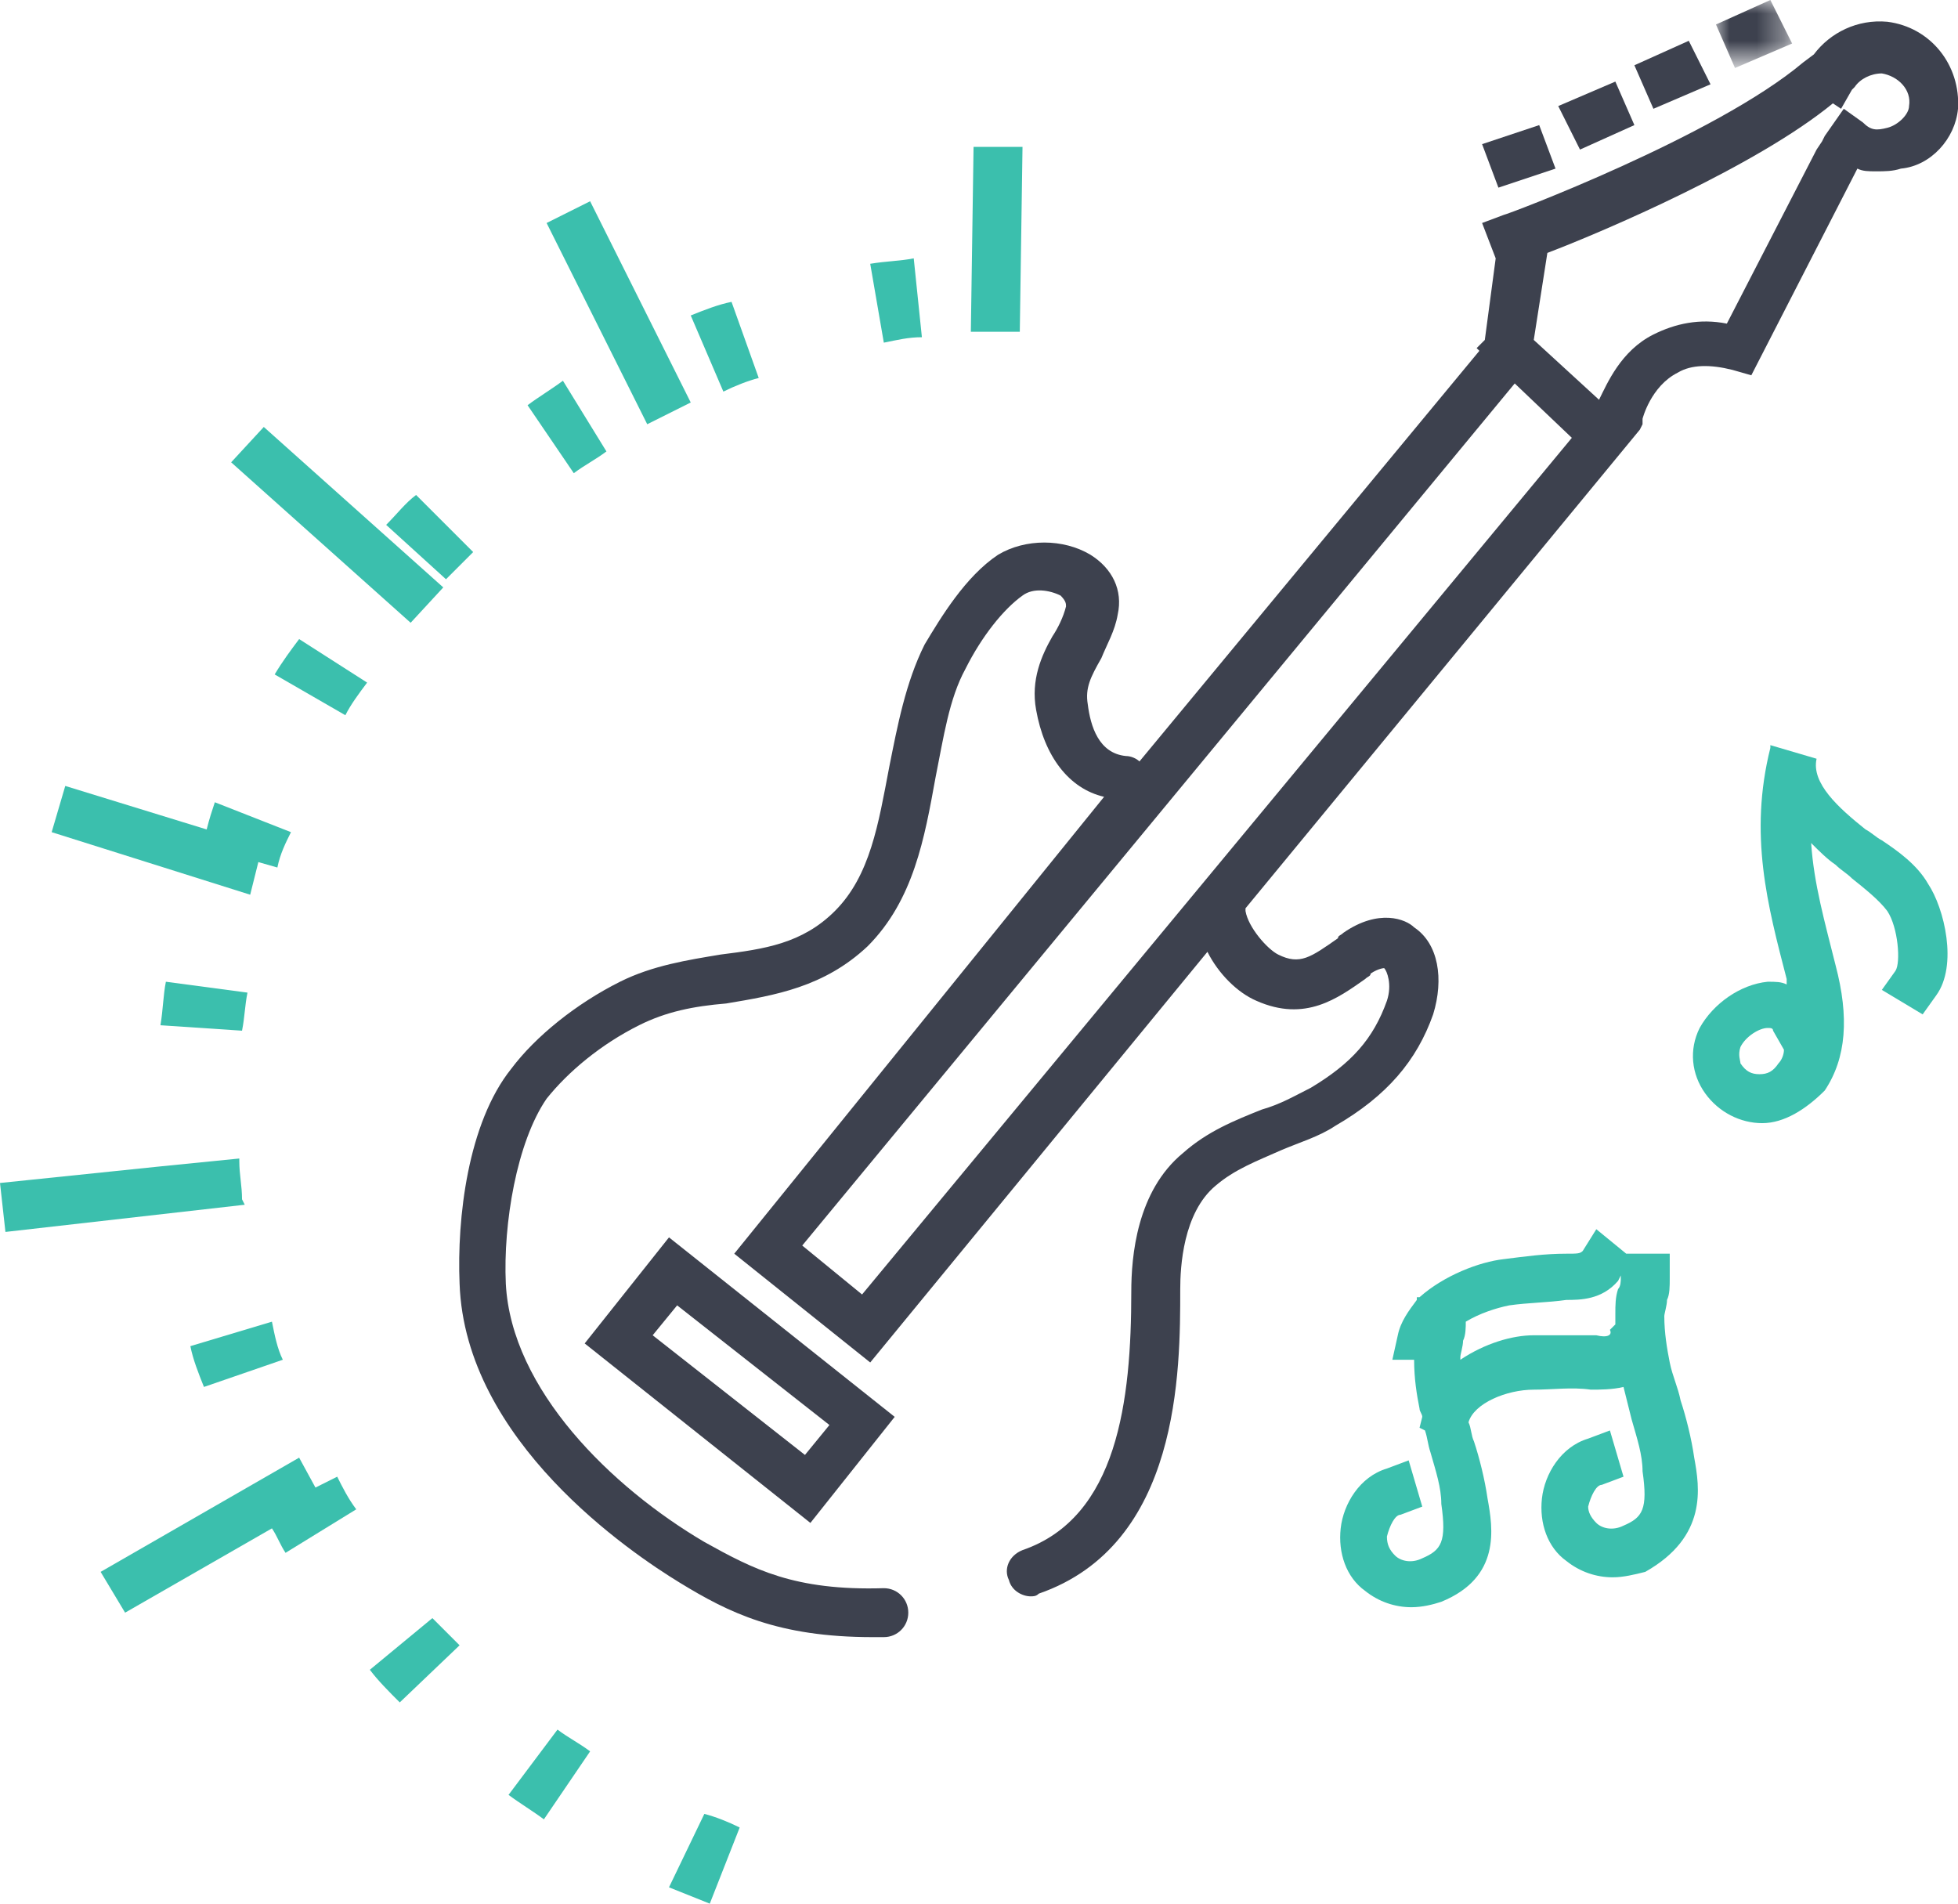 <?xml version="1.0" encoding="utf-8"?>
<!-- Generator: Adobe Illustrator 19.2.1, SVG Export Plug-In . SVG Version: 6.00 Build 0)  -->
<svg version="1.1" id="Layer_1" xmlns="http://www.w3.org/2000/svg" xmlns:xlink="http://www.w3.org/1999/xlink" x="0px" y="0px"
	 viewBox="0 0 72 70" style="enable-background:new 0 0 72 70;" xml:space="preserve">
<style type="text/css">
	.st0{fill:#3D414E;}
	.st1{filter:url(#Adobe_OpacityMaskFilter);}
	.st2{fill:#FFFFFF;}
	.st3{mask:url(#mask-2);fill:#3D414E;}
	.st4{fill:#3BBFAD;}
</style>
<polygon id="Fill-9" class="st0" points="55.1,6.9 54.5,5.3 56.6,4.6 57.2,6.2 "/>
<polygon id="Fill-11" class="st0" points="58.1,5.5 57.3,3.9 59.4,3 60.1,4.6 "/>
<polygon id="Fill-13" class="st0" points="60.8,4 60.1,2.4 62.1,1.5 62.9,3.1 "/>
<defs>
	<filter id="Adobe_OpacityMaskFilter" filterUnits="userSpaceOnUse" x="63.1" y="0" width="2.8" height="2.5">
		<feColorMatrix  type="matrix" values="1 0 0 0 0  0 1 0 0 0  0 0 1 0 0  0 0 0 1 0"/>
	</filter>
</defs>
<mask maskUnits="userSpaceOnUse" x="63.1" y="0" width="2.8" height="2.5" id="mask-2">
	<g class="st1">
		<polygon id="path-1" class="st2" points="63.1,0 65.9,0 65.9,2.5 63.1,2.5 		"/>
	</g>
</mask>
<polygon id="Fill-15" class="st3" points="63.8,2.5 63.1,0.9 65.1,0 65.9,1.6 "/>
<path id="Fill-18" class="st0" d="M24,49.1l5.6,4.4l0.9-1.1L24.9,48L24,49.1z M29.8,56l-8.3-6.6l3.1-3.9l8.3,6.6L29.8,56z"/>
<path class="st0" d="M69.4,0.8c-1.1-0.1-2.1,0.4-2.7,1.2l-0.4,0.3c-3.2,2.7-10.9,5.6-11,5.6l-0.8,0.3l0.5,1.3l-0.4,3l-0.3,0.3
	l0.1,0.1L41.9,28c-0.1-0.1-0.3-0.2-0.5-0.2c-1-0.1-1.3-1.1-1.4-1.9c-0.1-0.6,0.1-1,0.5-1.7c0.2-0.5,0.5-1,0.6-1.6
	c0.2-0.9-0.2-1.7-1-2.2c-1-0.6-2.4-0.6-3.4,0c-1.2,0.8-2.1,2.3-2.7,3.3c-0.7,1.4-1,3-1.3,4.5c-0.4,2.1-0.7,4-2,5.3
	c-1.2,1.2-2.6,1.4-4.2,1.6c-1.2,0.2-2.5,0.4-3.7,1c-1.6,0.8-3.1,2-4,3.2c-1.6,2-2,5.5-1.9,7.9c0.2,5.8,6.3,9.9,8.1,11
	c1.8,1.1,3.6,2,7.1,2c0.1,0,0.3,0,0.4,0c0.5,0,0.9-0.4,0.9-0.9c0-0.5-0.4-0.9-0.9-0.9c-3.3,0.1-4.8-0.7-6.6-1.7
	c-3.4-2-7.1-5.6-7.3-9.5c-0.1-2.2,0.4-5.2,1.5-6.8c0.8-1,2-2,3.4-2.7c1-0.5,2-0.7,3.2-0.8c1.8-0.3,3.6-0.6,5.2-2.1
	c1.7-1.7,2.1-4,2.5-6.2c0.3-1.5,0.5-2.9,1.1-4c0.6-1.2,1.4-2.2,2.1-2.7c0.4-0.3,1-0.2,1.4,0c0.2,0.2,0.2,0.3,0.2,0.4
	c-0.1,0.4-0.3,0.8-0.5,1.1c-0.4,0.7-0.8,1.6-0.6,2.7c0.3,1.7,1.2,2.9,2.5,3.2L27,46.1l5,4L44.4,35c0.4,0.8,1.1,1.5,1.8,1.8
	c1.8,0.8,3-0.1,4-0.8c0.1-0.1,0.2-0.1,0.2-0.2c0.3-0.2,0.5-0.2,0.5-0.2c0.1,0.1,0.3,0.6,0.1,1.2c-0.5,1.4-1.3,2.3-2.8,3.2
	c-0.6,0.3-1.1,0.6-1.8,0.8c-1,0.4-2,0.8-2.9,1.6c-1.7,1.4-1.9,3.8-1.9,5.1c0,4-0.5,8.3-4,9.5c-0.5,0.2-0.7,0.7-0.5,1.1
	c0.1,0.4,0.5,0.6,0.8,0.6c0.1,0,0.2,0,0.3-0.1c5.2-1.8,5.2-8.2,5.2-11.2c0-0.8,0.1-2.8,1.3-3.8c0.7-0.6,1.5-0.9,2.4-1.3
	c0.7-0.3,1.4-0.5,2-0.9c1.9-1.1,3-2.4,3.6-4.1c0.4-1.3,0.2-2.6-0.7-3.2c-0.3-0.3-1.3-0.7-2.6,0.2c-0.1,0.1-0.2,0.1-0.2,0.2
	c-1,0.7-1.4,1-2.2,0.6c-0.4-0.2-1.1-1-1.2-1.6c0,0,0-0.1,0-0.1l14.5-17.6l0.1-0.2l0-0.2c0,0,0.3-1.2,1.3-1.7c0.5-0.3,1.2-0.3,2-0.1
	l0.7,0.2l3.9-7.6c0.2,0.1,0.4,0.1,0.7,0.1c0.3,0,0.6,0,0.9-0.1C71,6.1,71.9,5.1,72,4C72.1,2.4,71,1,69.4,0.8z M31.7,47.6l-2.2-1.8
	l26.2-31.7l2.1,2L31.7,47.6z M69.4,4.7c-0.4,0.1-0.6,0.1-0.9-0.2l-0.7-0.5l-0.7,1l0,0L67,5.2l-0.2,0.3l0,0l-3.3,6.4
	c-1-0.2-1.9,0-2.7,0.4c-1.2,0.6-1.7,1.8-2,2.4l-2.4-2.2l0.5-3.2c2.1-0.8,7.7-3.2,10.5-5.5l0.3,0.2l0.4-0.7l0.1-0.1l0,0
	c0.2-0.3,0.6-0.5,1-0.5c0.6,0.1,1.1,0.6,1,1.2C70.2,4.2,69.8,4.6,69.4,4.7z"/>
<path id="Fill-24" class="st4" d="M65,37.8C65,37.8,65,37.8,65,37.8c-0.3,0-0.8,0.3-1,0.7c-0.1,0.3,0,0.5,0,0.6
	c0.2,0.3,0.4,0.4,0.7,0.4c0.3,0,0.5-0.1,0.7-0.4c0.1-0.1,0.2-0.3,0.2-0.5l-0.4-0.7C65.2,37.8,65.1,37.8,65,37.8 M64.8,41.3
	c-0.8,0-1.6-0.4-2.1-1.1c-0.5-0.7-0.6-1.6-0.2-2.4c0.5-0.9,1.5-1.6,2.5-1.7c0.3,0,0.5,0,0.7,0.1c0-0.1,0-0.1,0-0.2
	c-0.7-2.7-1.4-5.3-0.6-8.5c0,0,0-0.1,0-0.1l1.7,0.5c0,0,0,0,0,0c-0.2,0.9,0.8,1.8,1.8,2.6c0.2,0.1,0.4,0.3,0.6,0.4
	c0.6,0.4,1.3,0.9,1.7,1.6c0.6,0.9,1.1,3,0.3,4.1l-0.5,0.7l-1.5-0.9l0.5-0.7c0.2-0.3,0.1-1.6-0.3-2.2c-0.3-0.4-0.8-0.8-1.3-1.2
	c-0.2-0.2-0.4-0.3-0.6-0.5c-0.3-0.2-0.6-0.5-0.9-0.8c0.1,1.5,0.5,2.9,0.9,4.5c0.5,1.9,0.4,3.4-0.4,4.6
	C66.4,40.8,65.6,41.3,64.8,41.3C64.8,41.3,64.8,41.3,64.8,41.3"/>
<path class="st4" d="M62.3,53.6c-0.1-0.7-0.3-1.5-0.5-2.1c-0.1-0.5-0.3-0.9-0.4-1.4c-0.1-0.5-0.2-1.1-0.2-1.7c0-0.1,0.1-0.4,0.1-0.6
	c0.1-0.2,0.1-0.5,0.1-0.8l0-0.9l-1.6,0l-1.1-0.9L58.2,46c-0.1,0.1-0.2,0.1-0.6,0.1c-0.8,0-1.5,0.1-2.3,0.2c-0.9,0.1-2.2,0.6-3.1,1.4
	l-0.1,0l0,0.1c-0.3,0.4-0.6,0.8-0.7,1.3l-0.2,0.9L52,50c0,0.7,0.1,1.3,0.2,1.8c0,0.1,0.1,0.2,0.1,0.3l-0.1,0.4l0.2,0.1
	c0.1,0.3,0.1,0.5,0.2,0.8c0.2,0.7,0.4,1.3,0.4,1.9c0.2,1.4,0,1.7-0.7,2c-0.4,0.2-0.8,0.1-1-0.1C51.1,57,51,56.8,51,56.5
	c0.1-0.4,0.3-0.8,0.5-0.8l0.8-0.3l-0.5-1.7L51,54c-1,0.3-1.6,1.3-1.7,2.2c-0.1,0.9,0.2,1.8,0.9,2.3c0.5,0.4,1.1,0.6,1.7,0.6
	c0.4,0,0.8-0.1,1.1-0.2c2.2-0.9,1.9-2.7,1.7-3.8c-0.1-0.7-0.3-1.5-0.5-2.1c-0.1-0.2-0.1-0.5-0.2-0.7l0,0c0.2-0.7,1.4-1.2,2.4-1.2
	c0.7,0,1.4-0.1,2.1,0c0.3,0,0.8,0,1.2-0.1c0.1,0.4,0.2,0.8,0.3,1.2c0.2,0.7,0.4,1.3,0.4,1.9c0.2,1.4,0,1.7-0.7,2
	c-0.4,0.2-0.8,0.1-1-0.1c-0.2-0.2-0.3-0.4-0.3-0.6c0.1-0.4,0.3-0.8,0.5-0.8l0.8-0.3l-0.5-1.7l-0.8,0.3c-1,0.3-1.6,1.3-1.7,2.2
	c-0.1,0.9,0.2,1.8,0.9,2.3c0.5,0.4,1.1,0.6,1.7,0.6c0.4,0,0.8-0.1,1.2-0.2C62.8,56.5,62.5,54.7,62.3,53.6z M58.7,49.1
	c-0.8,0-1.5,0-2.3,0c-0.8,0-1.8,0.3-2.7,0.9c0,0,0-0.1,0-0.1c0-0.1,0.1-0.4,0.1-0.6c0.1-0.2,0.1-0.5,0.1-0.7
	c0.5-0.3,1.1-0.5,1.6-0.6c0.7-0.1,1.4-0.1,2.1-0.2c0.5,0,1.3,0,1.9-0.7l0.1-0.2l0,0.1c0,0.1,0,0.3-0.1,0.4c-0.1,0.3-0.1,0.6-0.1,0.9
	c0,0.1,0,0.3,0,0.4l-0.2,0.2C59.3,49.1,59.1,49.2,58.7,49.1z"/>
<polygon id="Fill-45" class="st4" points="37.5,12.2 35.7,12.2 35.8,5.4 37.6,5.4 "/>
<polygon class="st4" points="21.7,7.4 20.1,8.2 23.8,15.6 25.4,14.8 "/>
<polygon class="st4" points="16.3,21.6 9.7,15.7 8.5,17 15.1,22.9 "/>
<path class="st4" d="M9.5,31.7l0.7,0.2c0.1-0.5,0.3-0.9,0.5-1.3l-2.8-1.1c-0.1,0.3-0.2,0.6-0.3,1l-5.2-1.6l-0.5,1.7l7.3,2.3
	L9.5,31.7z"/>
<path class="st4" d="M8.9,44.1L8.9,44.1c0-0.5-0.1-0.9-0.1-1.4l0,0l0-0.1l-2,0.2l-1,0.1c0,0,0,0,0,0L0,43.5l0.2,1.8L9,44.3L8.9,44.1
	z"/>
<path class="st4" d="M8.9,37.9C9,37.4,9,37,9.1,36.5l-3-0.4c-0.1,0.5-0.1,1-0.2,1.6L8.9,37.9z"/>
<path class="st4" d="M7,49.5c0.1,0.5,0.3,1,0.5,1.5l2.9-1c-0.2-0.4-0.3-0.9-0.4-1.4L7,49.5z"/>
<path class="st4" d="M10.1,24.8l2.6,1.5c0.2-0.4,0.5-0.8,0.8-1.2l-2.5-1.6C10.7,23.9,10.4,24.3,10.1,24.8z"/>
<path class="st4" d="M11.6,54.7L11,53.6l-7.3,4.2l0.9,1.5l5.4-3.1c0.2,0.3,0.3,0.6,0.5,0.9l2.6-1.6c-0.3-0.4-0.5-0.8-0.7-1.2
	L11.6,54.7z"/>
<path class="st4" d="M25.4,11.6l1.2,2.8c0.4-0.2,0.9-0.4,1.3-0.5l-1-2.8C26.4,11.2,25.9,11.4,25.4,11.6z"/>
<path class="st4" d="M33.6,9.5c-0.5,0.1-1,0.1-1.6,0.2l0.5,2.9c0.5-0.1,0.9-0.2,1.4-0.2L33.6,9.5z"/>
<path class="st4" d="M24.6,69.4c0.5,0.2,1,0.4,1.5,0.6l1.1-2.8c-0.4-0.2-0.9-0.4-1.3-0.5L24.6,69.4z"/>
<path class="st4" d="M14.2,19.3l2.2,2c0.3-0.3,0.7-0.7,1-1l-2.1-2.1C14.9,18.5,14.6,18.9,14.2,19.3z"/>
<path class="st4" d="M13.6,61.4c0.3,0.4,0.7,0.8,1.1,1.2l2.2-2.1c-0.3-0.3-0.7-0.7-1-1L13.6,61.4z"/>
<path class="st4" d="M18.7,66c0.4,0.3,0.9,0.6,1.3,0.9l1.7-2.5c-0.4-0.3-0.8-0.5-1.2-0.8L18.7,66z"/>
<path class="st4" d="M19.4,14.9l1.7,2.5c0.4-0.3,0.8-0.5,1.2-0.8L20.7,14C20.3,14.3,19.8,14.6,19.4,14.9z"/>
</svg>
